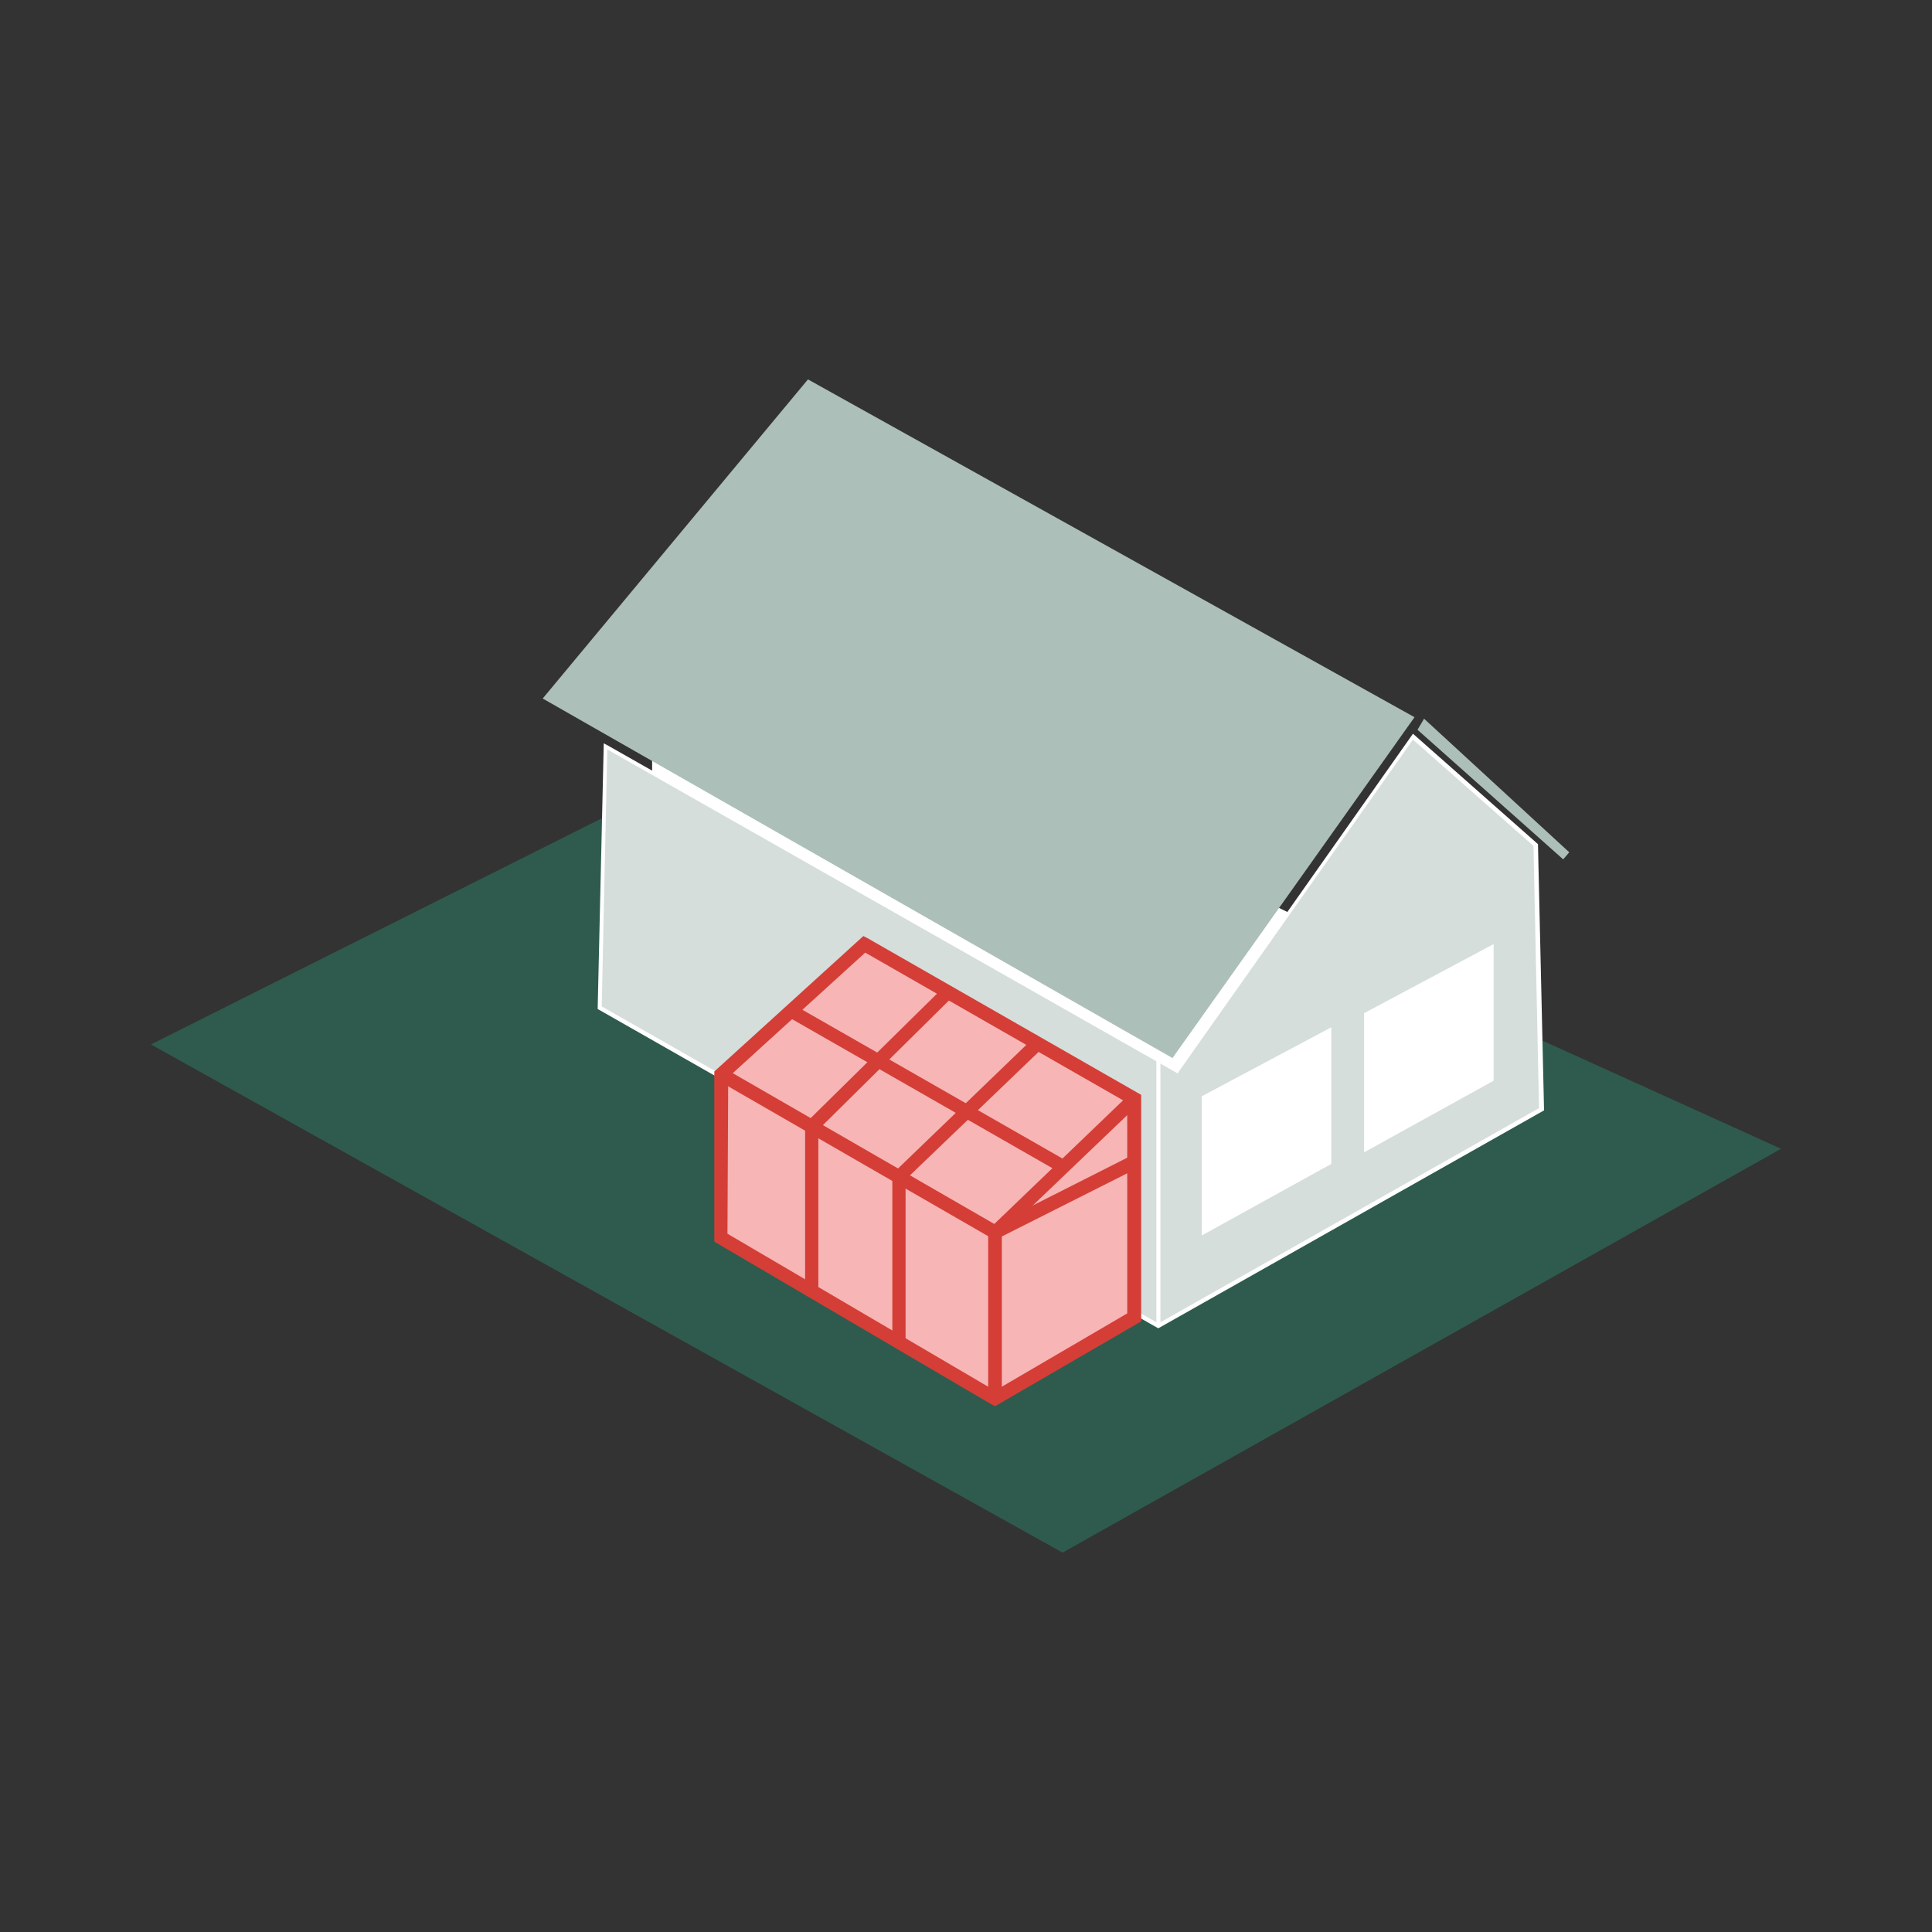 <svg id="Ebene_1" data-name="Ebene 1" xmlns="http://www.w3.org/2000/svg" width="400" height="400" viewBox="0 0 400 400"><rect x="0" y="0" width="400" height="400" fill="#333333" stroke="none"/><polygon points="31.26 216.24 219.99 321.45 368.74 237.84 168.84 147.23 31.26 216.24" style="fill:#2c7760;opacity:0.6;isolation:isolate"/><polygon points="294.84 148.8 293.48 151.09 323.64 177.92 324.9 176.46 294.84 148.8" style="fill:#acbfb8"/><polygon points="135.02 154.02 135.02 168.84 243.17 227.61 270.51 190.76 153.71 133.67 135.02 154.02" style="fill:#fff"/><polygon points="124.16 208.72 239.83 274.48 319.06 229.6 317.8 175 292.44 152.56 243.69 221.76 125.32 154.65 124.16 208.72" style="fill:#d5dedb"/><path d="M239.83,275l-.22-.1-115.87-66,1.26-55,.62.32,118.07,67,48.85-69.31,25.88,22.86,1.26,55.12ZM124.58,208.37,239.83,274l78.81-44.58-1.15-54.28-24.95-22-48.75,69.1-.31-.2L125.73,155.17Z" style="fill:#fff"/><polygon points="292.86 148.49 167.28 78.55 112.36 144.62 242.75 219.06 292.86 148.49" style="fill:#acbfb8"/><rect x="239.41" y="219.06" width="0.84" height="55.43" style="fill:#fff"/><polygon points="248.8 226.98 248.8 255.8 275.63 240.98 275.63 212.68 248.8 226.98" style="fill:#fff"/><polygon points="282.42 209.76 282.42 238.58 309.24 223.75 309.24 195.46 282.42 209.76" style="fill:#fff"/><polygon points="234.81 272.71 234.81 227.5 178.86 195.46 149.32 222.4 149.32 256.22 206.01 289.62 234.81 272.71" style="fill:#f7b5b5"/><g id="Rahmen"><path d="M206,290l-.22-.1-56.89-33.4V222.28l.11-.1L178.91,195l.2.1,56.16,32.16V273Zm-56.39-34L206,289.09l28.38-16.59V227.72L179,196,149.77,222.6Z" style="fill:#d43e37;stroke:#d43e37;stroke-miterlimit:10;stroke-width:2px"/><polygon points="206.01 255.59 205.79 255.48 149.74 223.17 150.15 222.44 206.01 254.65 234.71 240.14 234.81 241.08 206.01 255.59" style="fill:#d43e37;stroke:#d43e37;stroke-miterlimit:10;stroke-width:2px"/><polygon points="219.99 241.91 163.83 209.76 164.25 209.14 220.63 241.39 219.99 241.91" style="fill:#d43e37;stroke:#d43e37;stroke-miterlimit:10;stroke-width:2px"/><polygon points="206.42 289.37 205.59 289.37 205.59 254.96 205.79 254.86 234.13 227.65 234.65 228.28 206.42 255.28 206.42 289.37" style="fill:#d43e37;stroke:#d43e37;stroke-miterlimit:10;stroke-width:2px"/><polygon points="186.49 277.72 185.75 277.72 185.75 243.48 214.57 215.72 215.09 216.34 186.49 243.79 186.49 277.72" style="fill:#d43e37;stroke:#d43e37;stroke-miterlimit:10;stroke-width:2px"/><polygon points="168.43 267.17 167.69 267.17 167.69 233.04 195.99 205.17 196.51 205.69 168.43 233.46 168.43 267.17" style="fill:#d43e37;stroke:#d43e37;stroke-miterlimit:10;stroke-width:2px"/></g></svg>